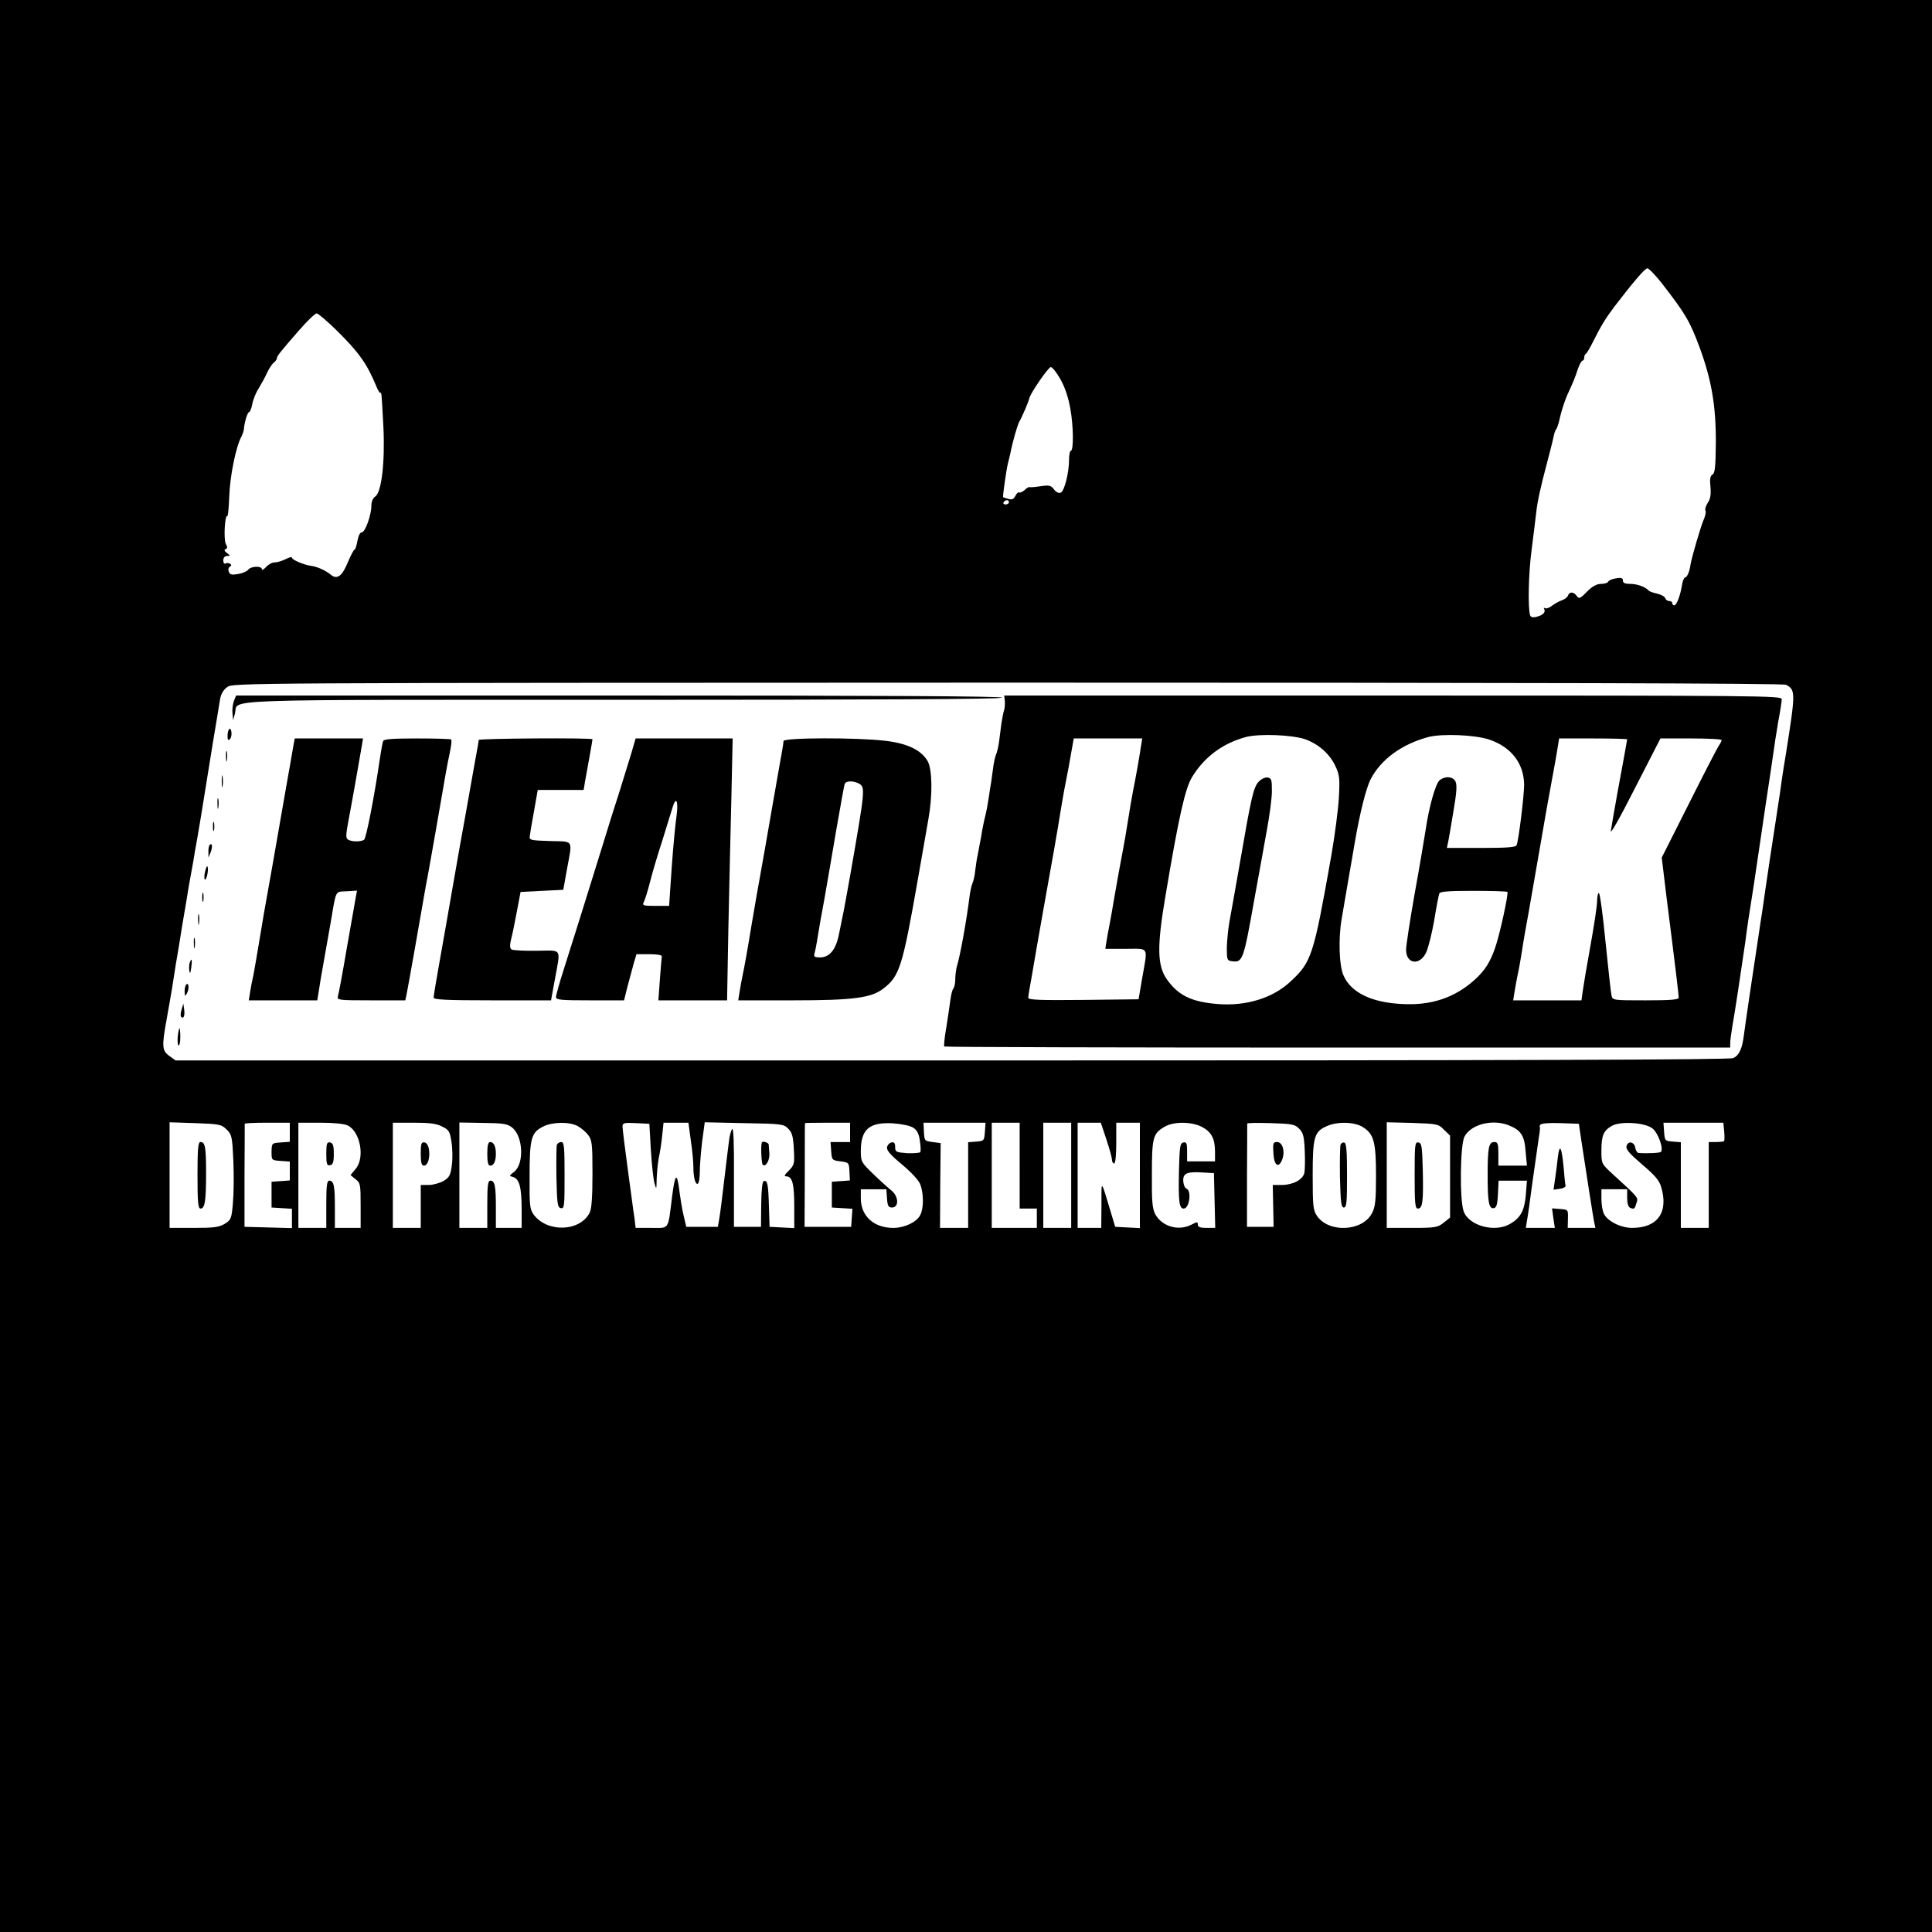 <?xml version="1.0" standalone="no"?>
<!DOCTYPE svg PUBLIC "-//W3C//DTD SVG 20010904//EN"
 "http://www.w3.org/TR/2001/REC-SVG-20010904/DTD/svg10.dtd">
<svg version="1.0" xmlns="http://www.w3.org/2000/svg"
 width="900pt" height="900pt" viewBox="0 0 900 900"
 preserveAspectRatio="xMidYMid meet">
<g transform="translate(0,900) scale(0.1,-0.1)"
fill="#000000" stroke="none">
<path d="M0 4500 l0 -4500 4500 0 4500 0 0 4500 0 4500 -4500 0 -4500 0 0
-4500z m7741 3181 c110 -142 131 -177 177 -301 55 -150 76 -271 75 -444 -1
-110 -4 -141 -16 -147 -10 -6 -13 -21 -9 -57 3 -36 0 -56 -13 -75 -9 -14 -14
-31 -10 -36 3 -6 -1 -25 -9 -43 -14 -32 -56 -177 -61 -208 -3 -29 -16 -60 -25
-60 -5 0 -12 -17 -15 -37 -8 -50 -25 -93 -36 -93 -5 0 -9 5 -9 10 0 6 -6 10
-14 10 -8 0 -16 6 -19 14 -3 8 -21 17 -39 21 -18 4 -35 10 -38 14 -13 16 -53
31 -85 31 -25 0 -35 4 -35 16 0 12 -8 14 -32 10 -18 -3 -34 -10 -36 -15 -2 -6
-17 -11 -33 -11 -21 0 -41 -11 -66 -36 -32 -33 -38 -35 -48 -20 -15 20 -34 21
-41 1 -3 -8 -16 -17 -27 -21 -12 -4 -33 -15 -46 -25 -13 -10 -28 -16 -34 -12
-5 3 -7 2 -4 -3 9 -15 -5 -30 -34 -37 -18 -5 -28 -2 -31 6 -11 34 -8 196 7
307 9 69 18 145 21 170 6 54 19 115 51 235 13 50 27 104 30 120 3 17 9 32 12
35 4 3 13 30 19 60 7 30 22 75 33 100 29 63 36 80 50 123 7 20 17 37 21 37 4
0 8 6 8 14 0 8 3 16 8 18 4 2 19 28 34 58 36 72 56 105 98 161 88 115 143 179
154 179 7 0 37 -31 67 -69z m-6175 -218 c106 -104 143 -157 186 -260 7 -18 16
-33 19 -33 7 0 6 8 15 -159 8 -164 -9 -306 -38 -324 -11 -7 -18 -24 -18 -43 0
-43 -29 -124 -45 -124 -8 0 -16 -17 -20 -40 -4 -22 -10 -40 -13 -40 -4 0 -18
-27 -32 -60 -26 -64 -50 -81 -78 -58 -25 21 -64 38 -92 42 -33 4 -90 28 -90
38 0 5 -13 2 -30 -7 -16 -8 -39 -15 -51 -15 -12 0 -30 -10 -40 -22 -11 -11
-19 -16 -19 -10 0 17 -51 15 -64 -2 -6 -8 -27 -17 -47 -20 -29 -5 -38 -3 -43
10 -4 10 -2 21 5 24 8 6 8 9 0 14 -6 4 -15 4 -21 1 -5 -3 -10 3 -10 14 0 13 7
21 18 21 16 1 16 1 -1 14 -12 9 -14 15 -6 18 9 3 9 9 1 24 -11 21 -5 137 7
130 3 -2 7 40 9 93 3 92 31 230 56 276 6 11 11 27 12 35 2 31 17 80 24 80 4 0
11 16 15 36 3 20 16 53 29 73 12 20 30 52 39 72 9 20 23 42 32 49 8 7 15 16
15 21 0 10 12 26 103 130 38 44 75 79 82 79 7 0 48 -35 91 -77z m3374 -230
c21 -37 37 -85 46 -137 15 -83 16 -196 2 -196 -4 0 -8 -19 -8 -42 0 -61 -22
-147 -39 -153 -9 -4 -22 3 -31 15 -14 19 -22 21 -63 15 -26 -4 -49 -6 -51 -4
-2 2 -13 -4 -23 -14 -11 -9 -22 -14 -26 -11 -3 3 -11 -4 -17 -16 -8 -16 -17
-19 -33 -14 -12 3 -23 7 -24 8 -3 2 15 128 22 156 4 14 8 34 11 45 11 57 33
133 42 150 13 22 44 94 47 110 6 25 89 145 100 145 7 0 28 -26 45 -57z m-240
-573 c0 -5 -7 -10 -16 -10 -8 0 -12 5 -9 10 3 6 10 10 16 10 5 0 9 -4 9 -10z
m3620 -850 c45 -24 45 -34 -1 -325 -6 -33 -14 -87 -19 -120 -4 -33 -13 -91
-19 -130 -15 -94 -60 -394 -71 -475 -6 -36 -14 -92 -19 -125 -24 -156 -62
-415 -67 -455 -8 -65 -22 -96 -50 -109 -18 -8 -977 -11 -3640 -11 l-3616 0
-29 21 c-34 24 -36 44 -13 169 8 47 20 111 25 143 5 31 13 83 18 115 6 31 19
113 30 182 12 69 26 152 31 185 6 33 15 83 20 110 4 28 13 77 19 110 6 33 27
159 46 280 19 121 40 245 45 275 5 30 12 72 15 92 4 24 15 44 33 57 27 20 27
20 3635 21 2441 0 3614 -3 3627 -10z m-7264 -2072 c24 -23 26 -34 31 -144 3
-66 2 -155 -2 -198 -6 -73 -9 -79 -38 -97 -27 -16 -51 -19 -144 -19 l-113 0 0
246 0 246 120 -4 c113 -4 122 -6 146 -30z m294 -12 l0 -45 -42 -3 c-42 -3 -42
-3 -43 -43 0 -40 0 -40 43 -43 l42 -3 0 -44 0 -44 -42 -3 -43 -3 0 -60 0 -60
48 -3 47 -3 0 -45 0 -45 -110 3 -111 3 0 238 c1 130 1 239 1 242 0 3 47 5 105
5 l105 0 0 -44z m270 31 c59 -29 81 -152 36 -203 l-23 -28 23 -19 c23 -17 24
-25 24 -123 l0 -104 -60 0 -60 0 0 94 c0 103 -5 126 -26 126 -11 0 -14 -23
-14 -110 l0 -110 -65 0 -65 0 0 245 0 245 103 0 c61 0 112 -5 127 -13z m440
-5 c31 -15 36 -23 43 -71 5 -29 6 -78 2 -108 -6 -47 -11 -57 -38 -74 -18 -10
-49 -19 -69 -19 l-38 0 0 -100 0 -100 -65 0 -65 0 0 245 0 245 98 0 c72 0 106
-4 132 -18z m325 -4 c52 -40 58 -169 10 -207 -24 -18 -24 -19 -5 -24 29 -8 40
-48 40 -148 l0 -89 -60 0 -60 0 0 94 c0 103 -5 126 -26 126 -11 0 -14 -23 -14
-110 l0 -110 -65 0 -65 0 0 245 0 246 110 -2 c92 -1 114 -4 135 -21z m305 7
c15 -8 38 -27 49 -41 19 -25 21 -40 21 -183 0 -104 -4 -164 -13 -180 -45 -89
-198 -94 -261 -9 -18 25 -20 43 -19 181 0 174 8 202 63 229 43 22 121 23 160
3z m342 -113 c4 -67 12 -137 17 -155 9 -30 9 -29 10 20 1 29 5 74 10 100 6 26
13 74 16 106 l6 57 58 0 58 0 11 -82 c7 -46 12 -101 12 -123 0 -51 10 -86 21
-79 5 3 9 28 9 56 0 29 5 92 11 141 l12 89 183 -4 c175 -3 185 -4 206 -26 18
-18 23 -36 26 -95 4 -68 2 -74 -23 -100 -21 -20 -24 -27 -12 -27 28 0 37 -35
37 -140 l0 -101 -57 3 -58 3 -3 95 c-3 105 -7 123 -24 118 -7 -3 -11 -39 -12
-109 l-1 -104 -63 0 -63 0 0 235 c1 156 -2 230 -9 220 -5 -8 -12 -33 -14 -55
-3 -22 -13 -103 -22 -180 -9 -77 -19 -158 -23 -180 l-7 -40 -74 0 -73 0 -13
55 c-7 30 -15 80 -19 111 -11 91 -20 84 -34 -24 -20 -160 -11 -147 -96 -147
l-74 0 -5 43 c-4 23 -17 125 -31 226 -14 102 -25 193 -25 203 0 17 7 19 63 16
l62 -3 7 -123z m928 83 l0 -45 -46 0 -45 0 3 -42 c3 -42 4 -43 43 -48 39 -5
40 -6 42 -47 l2 -42 -42 -3 -42 -3 0 -60 0 -60 48 -3 48 -3 -3 -42 -3 -42
-108 0 -109 0 1 240 c0 132 0 241 1 243 0 1 47 2 105 2 l105 0 0 -45z m294 22
c18 -12 27 -29 31 -61 4 -25 5 -48 2 -53 -3 -4 -30 -6 -61 -5 -52 4 -56 6 -56
29 0 18 -5 24 -17 21 -10 -2 -19 -12 -21 -23 -2 -14 17 -36 68 -78 42 -35 77
-72 86 -92 17 -42 18 -112 1 -145 -16 -32 -71 -59 -123 -60 -92 -1 -154 54
-154 138 l0 42 59 0 60 0 3 -42 c2 -35 7 -43 23 -43 33 0 32 50 -1 78 -15 12
-54 47 -86 78 -56 54 -58 58 -58 107 0 102 40 136 152 129 39 -3 78 -11 92
-20z m334 -19 c-3 -42 -4 -43 -40 -46 l-38 -3 0 -200 0 -199 -65 0 -66 0 1
198 2 197 -38 5 c-37 5 -38 6 -40 48 l-2 42 145 0 144 0 -3 -42z m162 -158 l0
-200 40 0 40 0 0 -45 0 -45 -105 0 -105 0 0 245 0 245 65 0 65 0 0 -200z m240
-45 l0 -245 -65 0 -65 0 0 245 0 245 65 0 65 0 0 -245z m164 167 c14 -42 26
-85 26 -95 0 -9 5 -17 10 -17 6 0 10 38 10 95 l0 95 55 0 55 0 0 -245 0 -246
-57 3 -58 3 -18 60 c-50 166 -46 163 -46 43 l-1 -108 -55 0 -55 0 0 245 0 245
54 0 54 0 26 -78z m444 59 c45 -23 62 -55 62 -116 l0 -45 -65 0 -65 0 0 46 c0
38 -3 45 -17 42 -16 -3 -18 -19 -21 -133 -3 -142 1 -175 22 -175 27 0 38 83
13 93 -8 3 -14 19 -15 36 -1 36 17 44 94 39 l49 -3 3 -127 3 -128 -41 0 c-29
0 -40 4 -40 15 0 14 -3 14 -30 0 -60 -31 -136 -9 -168 48 -14 27 -17 59 -16
187 0 170 5 189 57 220 42 26 125 26 175 1z m454 -9 c19 -19 23 -35 26 -102 2
-44 1 -91 -2 -105 -8 -31 -53 -55 -106 -55 l-41 0 2 -97 2 -98 -62 0 -62 0 0
238 c1 130 1 240 1 243 0 3 49 4 110 2 98 -3 112 -5 132 -26z m296 8 c52 -32
62 -70 62 -227 0 -111 -3 -145 -18 -173 -43 -87 -202 -95 -257 -14 -18 26 -20
47 -20 189 0 180 7 204 68 230 48 21 126 19 165 -5z m379 -13 l28 -27 0 -191
0 -191 -30 -24 c-28 -22 -39 -24 -147 -24 l-118 0 0 246 0 246 120 -3 c115 -4
121 -5 147 -32z m306 19 c53 -22 69 -48 74 -121 l6 -65 -67 0 -66 0 0 55 c0
47 -3 55 -19 55 -26 0 -31 -26 -31 -155 0 -127 6 -157 29 -153 12 2 17 18 19
66 l3 62 66 0 66 0 -5 -65 c-6 -73 -24 -107 -71 -135 -71 -44 -195 -11 -219
58 -19 56 -16 308 4 347 31 59 135 84 211 51z m333 -66 c26 -171 55 -357 60
-382 l6 -28 -65 0 -64 0 1 43 c1 42 1 42 -36 45 l-38 3 6 -45 7 -46 -68 0 -67
0 5 33 c4 17 15 100 26 182 12 83 25 174 29 203 5 28 7 52 5 52 -2 0 -1 5 2
10 4 7 41 10 93 8 l87 -3 11 -75z m331 54 c27 -20 54 -96 40 -110 -5 -5 -61
-8 -104 -5 -6 1 -13 11 -15 23 -4 29 -34 36 -41 9 -4 -15 13 -34 72 -85 59
-50 80 -74 89 -104 36 -119 -16 -192 -135 -192 -54 0 -116 32 -132 67 -6 13
-11 44 -11 68 l0 45 60 0 60 0 0 -40 c0 -27 5 -43 15 -47 19 -7 20 -5 29 25 8
23 9 23 -113 134 -51 47 -51 48 -51 108 0 70 10 93 48 115 40 23 153 16 189
-11z m335 -15 c2 -22 2 -42 -1 -45 -2 -2 -19 -4 -38 -4 l-33 0 0 -200 0 -200
-65 0 -65 0 0 199 0 200 -37 3 c-37 3 -38 4 -41 46 l-3 42 139 0 140 0 4 -41z"/>
<path d="M1089 5733 c-5 -15 -8 -41 -6 -57 l3 -31 9 33 c16 67 -130 62 1810
62 1177 0 1761 3 1763 10 3 7 -583 10 -1782 10 l-1786 0 -11 -27z"/>
<path d="M4681 5733 c1 -16 -1 -35 -4 -43 -3 -8 -8 -35 -12 -60 -3 -25 -8 -63
-11 -85 -3 -22 -9 -49 -14 -60 -5 -11 -11 -40 -14 -65 -4 -25 -7 -54 -9 -65
-2 -11 -7 -42 -11 -70 -4 -27 -11 -66 -16 -85 -5 -19 -14 -62 -19 -95 -6 -33
-14 -73 -17 -90 -4 -16 -8 -48 -11 -70 -2 -22 -8 -49 -13 -60 -5 -11 -11 -40
-14 -65 -12 -99 -43 -272 -57 -316 -5 -17 -9 -46 -9 -65 0 -19 -4 -39 -9 -44
-5 -6 -11 -30 -14 -55 -3 -25 -12 -82 -19 -128 -8 -45 -12 -85 -9 -87 2 -3
827 -5 1833 -5 l1828 0 0 22 c0 12 5 47 10 77 11 61 43 272 60 391 9 70 17
125 41 275 5 33 20 137 34 230 14 94 29 199 35 235 6 36 14 97 20 135 5 39 16
108 24 155 9 47 16 93 16 103 0 16 -93 17 -1811 17 l-1811 0 3 -27z m1400
-177 c62 -23 112 -67 139 -123 20 -42 22 -58 17 -148 -3 -55 -19 -179 -36
-275 -82 -463 -91 -491 -189 -582 -83 -78 -208 -116 -341 -105 -121 10 -183
40 -236 116 -44 63 -46 152 -6 386 62 371 92 502 124 555 58 95 144 158 252
187 64 16 215 10 276 -11z m856 -1 c103 -35 162 -111 163 -211 0 -49 -25 -256
-35 -281 -3 -10 -46 -13 -165 -13 l-160 0 5 23 c3 12 14 77 25 144 16 92 18
127 10 143 -12 23 -47 26 -73 6 -19 -14 -50 -123 -66 -233 -6 -37 -28 -171
-51 -296 -22 -125 -40 -243 -40 -261 0 -67 63 -76 93 -14 10 20 27 88 38 150
10 62 21 119 24 126 3 9 44 12 158 12 85 0 156 -2 159 -5 6 -7 -35 -197 -57
-260 -23 -67 -48 -106 -94 -148 -94 -85 -204 -122 -341 -114 -141 7 -236 53
-271 132 -21 45 -25 173 -9 265 5 30 19 109 30 175 12 66 25 147 31 180 23
134 52 252 74 295 48 93 146 164 270 197 65 16 215 10 282 -12z m-1622 -32
c-9 -61 -26 -154 -36 -203 -5 -25 -16 -88 -24 -140 -8 -52 -19 -115 -24 -140
-5 -25 -14 -73 -20 -107 -6 -35 -16 -91 -22 -125 -6 -35 -14 -83 -19 -108 -5
-25 -12 -62 -15 -82 l-6 -38 96 0 c110 0 102 14 76 -135 l-17 -100 -257 -3
c-202 -2 -257 0 -257 10 0 7 7 51 16 98 8 47 19 110 24 140 5 30 19 107 30
170 36 198 70 392 80 458 6 35 16 96 24 135 8 40 20 102 26 140 l12 67 160 0
159 0 -6 -37z m2265 33 c0 -2 -5 -28 -10 -57 -13 -67 -59 -322 -66 -369 -4
-21 40 56 112 198 l119 232 142 0 c79 0 143 -3 143 -8 0 -4 -6 -16 -14 -27 -7
-11 -70 -132 -139 -270 l-126 -250 23 -190 c43 -338 56 -450 56 -462 0 -10
-37 -13 -154 -13 -151 0 -154 0 -159 23 -3 12 -15 124 -28 250 -12 125 -26
227 -31 227 -4 0 -8 -17 -8 -37 0 -21 -14 -114 -31 -208 -17 -93 -33 -189 -36
-212 l-6 -43 -159 0 -159 0 6 38 c3 20 10 57 15 82 6 25 14 74 20 110 5 36 19
117 31 180 11 63 35 203 54 310 18 107 43 247 55 310 12 63 24 132 27 153 l6
37 158 0 c88 0 159 -2 159 -4z"/>
<path d="M5863 5358 c-24 -26 -34 -70 -88 -383 -20 -115 -42 -237 -48 -270 -6
-33 -11 -87 -12 -120 0 -57 1 -60 26 -63 48 -6 52 6 103 293 19 105 45 246 57
315 13 69 24 152 24 185 0 53 -2 60 -20 63 -12 2 -30 -7 -42 -20z"/>
<path d="M1068 5604 c-5 -4 -8 -19 -8 -33 0 -18 3 -22 11 -14 6 6 9 21 7 33
-1 12 -6 18 -10 14z"/>
<path d="M1367 5528 c-3 -18 -17 -100 -32 -183 -71 -405 -79 -455 -94 -535 -5
-25 -18 -103 -30 -175 -12 -71 -25 -150 -30 -175 -6 -25 -13 -62 -16 -82 l-6
-38 160 0 159 0 7 43 c3 23 14 87 24 142 10 55 24 134 31 175 27 159 20 145
74 148 l49 3 -6 -33 c-3 -18 -22 -125 -42 -238 -19 -113 -38 -213 -41 -222 -5
-17 7 -18 155 -18 l159 0 6 28 c3 15 22 117 41 227 19 110 41 236 49 280 9 44
29 159 46 255 48 277 52 302 65 362 7 32 10 60 7 63 -3 3 -74 5 -159 5 -114 0
-155 -3 -158 -12 -3 -7 -9 -40 -14 -73 -26 -180 -65 -381 -75 -387 -15 -10
-58 -10 -75 1 -11 7 -10 22 3 92 15 78 46 254 61 342 l6 37 -159 0 -159 0 -6
-32z"/>
<path d="M2230 5553 c0 -5 -7 -46 -16 -93 -8 -47 -19 -107 -24 -135 -5 -27
-16 -88 -24 -135 -9 -47 -34 -188 -56 -315 -22 -126 -51 -293 -65 -370 -14
-77 -25 -146 -25 -152 0 -10 61 -13 273 -13 l274 0 17 93 c28 155 38 139 -84
138 -58 -1 -110 2 -117 6 -8 6 -9 19 -2 48 6 22 18 81 27 130 l17 90 100 5 99
5 17 95 c26 142 34 129 -78 132 -91 3 -98 4 -95 23 1 11 10 64 20 118 l17 97
107 0 107 0 6 38 c4 20 13 72 21 116 8 43 14 80 14 82 0 8 -530 4 -530 -3z"/>
<path d="M2940 5488 c-12 -40 -37 -120 -55 -178 -19 -58 -55 -172 -80 -255
-70 -227 -143 -458 -181 -578 -19 -59 -34 -114 -34 -122 0 -13 25 -15 159 -15
l158 0 17 68 c10 37 23 85 29 107 l12 40 60 0 c35 0 59 -4 58 -10 -1 -6 -5
-54 -9 -108 l-7 -97 160 0 160 0 6 333 c4 182 10 457 14 610 l6 277 -226 0
-226 0 -21 -72z m211 -294 c-5 -32 -15 -139 -22 -236 l-12 -178 -64 0 c-57 0
-62 2 -54 18 5 9 19 53 30 97 11 44 36 127 55 185 18 58 39 126 47 152 18 64
31 39 20 -38z"/>
<path d="M3650 5548 c0 -7 -7 -51 -16 -98 -19 -110 -52 -294 -69 -395 -8 -44
-19 -105 -24 -135 -6 -30 -24 -136 -41 -235 -16 -99 -34 -200 -40 -225 -5 -25
-12 -62 -15 -82 l-6 -38 253 0 c281 0 367 11 423 55 75 57 89 99 161 510 19
110 41 236 49 280 20 111 18 232 -4 270 -30 51 -94 82 -196 94 -132 16 -475
15 -475 -1z m351 -198 c31 -17 29 -29 -40 -425 -12 -66 -25 -140 -30 -165 -5
-25 -15 -73 -22 -108 -14 -75 -44 -112 -89 -112 -25 0 -30 3 -26 18 3 9 10 44
15 77 5 33 19 112 31 175 11 63 36 207 55 320 20 113 37 211 40 218 5 15 39
16 66 2z"/>
<path d="M1053 5475 c0 -22 2 -30 4 -17 2 12 2 30 0 40 -3 9 -5 -1 -4 -23z"/>
<path d="M1033 5360 c0 -25 2 -35 4 -22 2 12 2 32 0 45 -2 12 -4 2 -4 -23z"/>
<path d="M1013 5255 c0 -22 2 -30 4 -17 2 12 2 30 0 40 -3 9 -5 -1 -4 -23z"/>
<path d="M992 5150 c0 -19 2 -27 5 -17 2 9 2 25 0 35 -3 9 -5 1 -5 -18z"/>
<path d="M977 5064 c-4 -4 -7 -19 -6 -33 l0 -26 10 24 c10 26 8 47 -4 35z"/>
<path d="M956 4942 c-5 -18 -5 -36 -2 -39 7 -7 19 43 13 59 -2 7 -7 -2 -11
-20z"/>
<path d="M942 4820 c0 -19 2 -27 5 -17 2 9 2 25 0 35 -3 9 -5 1 -5 -18z"/>
<path d="M923 4715 c0 -22 2 -30 4 -17 2 12 2 30 0 40 -3 9 -5 -1 -4 -23z"/>
<path d="M903 4605 c0 -22 2 -30 4 -17 2 12 2 30 0 40 -3 9 -5 -1 -4 -23z"/>
<path d="M884 4516 c-3 -8 -4 -25 -2 -38 3 -17 5 -13 9 15 5 38 2 47 -7 23z"/>
<path d="M868 4414 c-5 -4 -8 -19 -8 -33 1 -23 2 -24 11 -8 11 19 9 53 -3 41z"/>
<path d="M846 4297 c-5 -15 -6 -31 -2 -34 11 -11 18 5 14 34 l-4 28 -8 -28z"/>
<path d="M828 4170 c-2 -22 0 -40 4 -40 5 0 8 18 8 40 0 22 -2 40 -4 40 -2 0
-6 -18 -8 -40z"/>
<path d="M920 3525 c0 -125 3 -155 14 -155 20 0 26 33 26 162 0 124 -4 148
-26 148 -11 0 -14 -29 -14 -155z"/>
<path d="M1520 3625 c0 -48 3 -56 18 -53 13 3 17 14 17 53 0 39 -4 50 -17 53
-15 3 -18 -5 -18 -53z"/>
<path d="M1960 3626 c0 -43 4 -56 15 -56 31 0 34 102 3 108 -15 3 -18 -5 -18
-52z"/>
<path d="M2270 3625 c0 -40 4 -55 14 -55 16 0 26 21 26 55 0 34 -10 55 -26 55
-10 0 -14 -15 -14 -55z"/>
<path d="M2594 3667 c-2 -7 -3 -76 -2 -152 3 -124 5 -140 21 -143 16 -3 17 9
17 152 0 133 -2 156 -15 156 -9 0 -18 -6 -21 -13z"/>
<path d="M3549 3678 c-6 -17 -2 -101 5 -105 14 -9 32 22 30 54 -1 15 -3 34 -3
41 -1 10 -29 18 -32 10z"/>
<path d="M5932 3628 c3 -59 25 -73 42 -27 13 38 0 79 -25 79 -18 0 -20 -5 -17
-52z"/>
<path d="M6245 3668 c-3 -8 -4 -77 -3 -153 3 -117 6 -140 18 -140 13 0 15 23
15 149 0 111 -3 150 -12 153 -7 3 -15 -2 -18 -9z"/>
<path d="M6590 3526 c0 -131 2 -156 15 -156 22 0 26 32 23 175 -3 114 -5 130
-20 133 -17 3 -18 -9 -18 -152z"/>
<path d="M7257 3609 c-3 -30 -9 -76 -13 -102 l-7 -49 29 4 c16 2 28 8 27 15
-2 7 -6 45 -9 85 -9 95 -19 114 -27 47z"/>
</g>
</svg>
